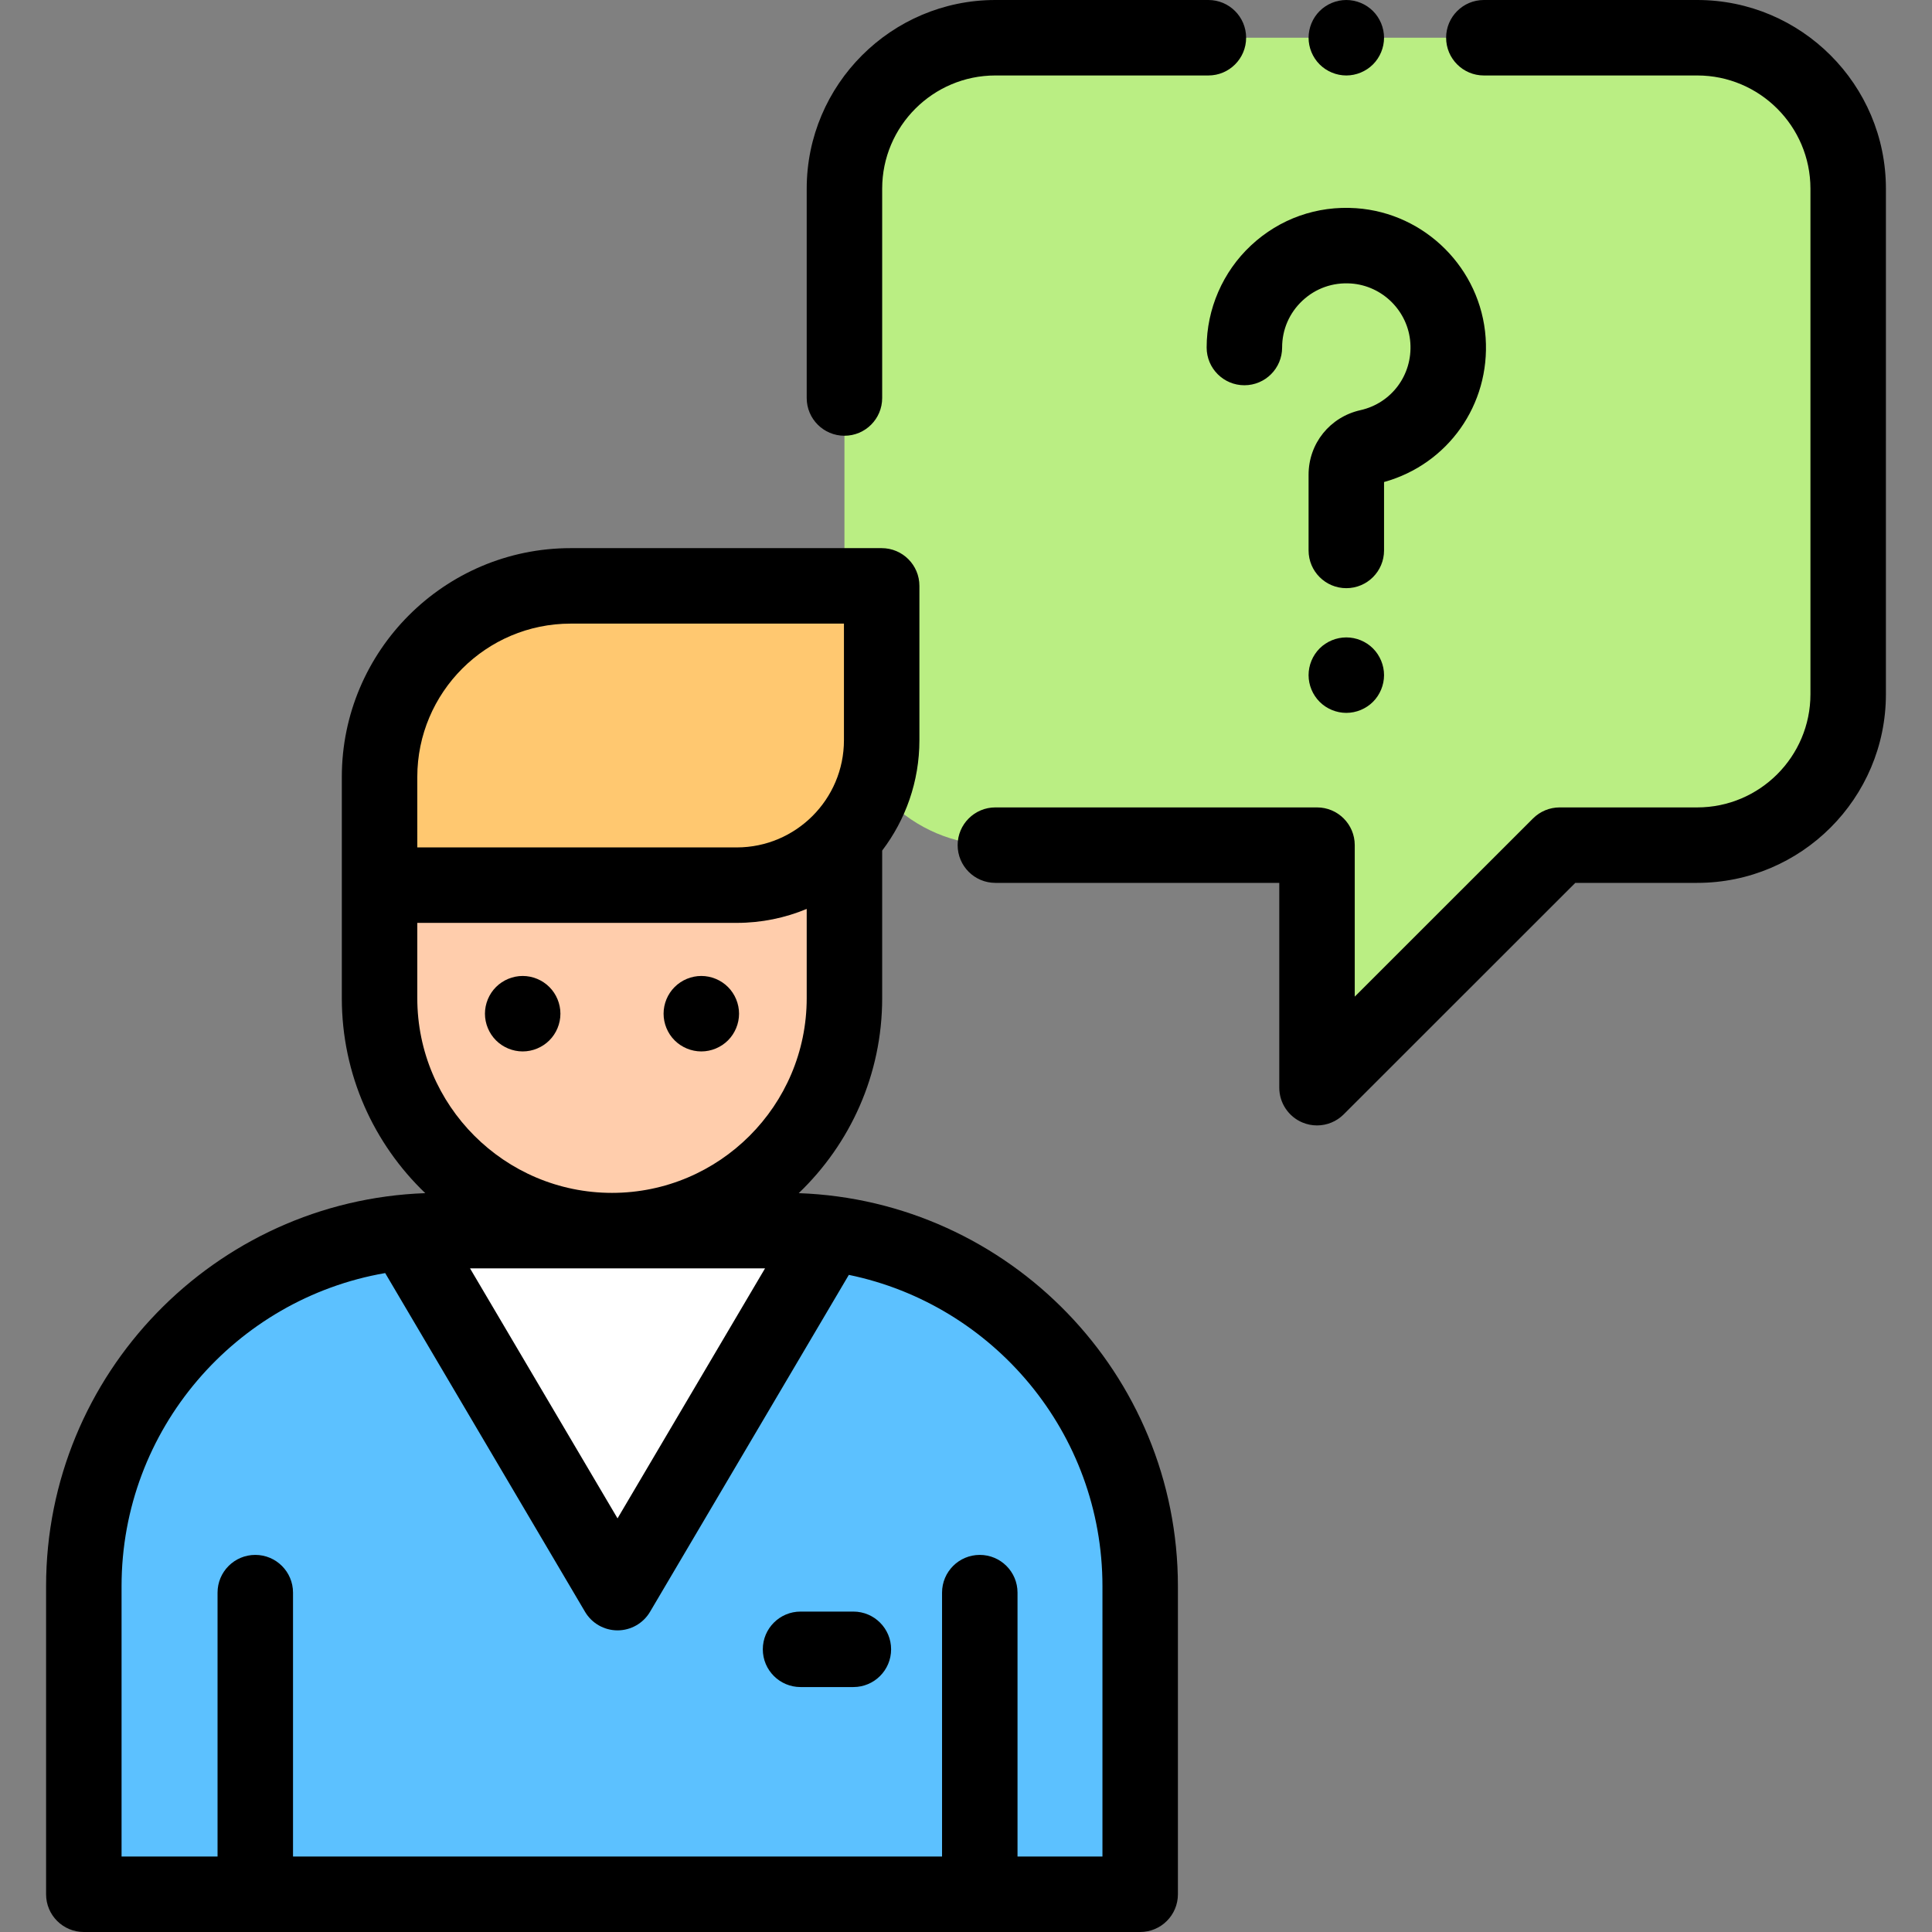 <?xml version="1.0" encoding="iso-8859-1"?>
<!-- Generator: Adobe Illustrator 19.0.0, SVG Export Plug-In . SVG Version: 6.00 Build 0)  -->
<svg version="1.1" id="Capa_1" xmlns="http://www.w3.org/2000/svg" xmlns:xlink="http://www.w3.org/1999/xlink" x="0px" y="0px"
	 viewBox="0 0 512 512" style="enable-background:new 0 0 512 512;" xml:space="preserve">
<rect x="0" y="0" width="512" height="512" fill="#808080" stroke="none"/>
<path style="fill:#5CC1FF;" d="M207.925,326.125h-91.477c-52.044,0-94.235,42.19-94.235,94.235V502H302.16v-81.641
	C302.16,368.315,259.969,326.125,207.925,326.125z"/>
<polygon style="fill:#FFFFFF;" points="108.153,327.998 163.653,422.064 219.153,327.998 "/>
<path style="fill:#BAEE83;" d="M489.787,50v133.972c0,22.091-17.909,40-40,40h-36.455l-64.309,64.278v-64.278h-85.236
	c-22.091,0-40-17.909-40-40V50c0-22.091,17.909-40,40-40h186C471.878,10,489.787,27.909,489.787,50z"/>
<path style="fill:#FFCDAC;" d="M155.063,223.256c11.222,7.795,24.661,12.105,38.605,12.105h30.118v29.164
	c0,34.021-27.579,61.6-61.6,61.6l0,0c-34.021,0-61.6-27.579-61.6-61.6v-29.164l20.604-12.105l20.604-12.105L155.063,223.256z"/>
<path style="fill:#FFC870;" d="M151.239,155.263h82.415v40.899c0,21.213-17.197,38.41-38.41,38.41h-94.656v-28.657
	C100.587,177.941,123.264,155.263,151.239,155.263z"/>
<path d="M211.67,316.199c13.614-13.042,22.116-31.378,22.116-51.675V225.41c6.185-8.131,9.867-18.266,9.867-29.248v-40.899
	c0-5.523-4.477-10-10-10h-82.415c-33.443,0-60.652,27.208-60.652,60.652v58.609c0,20.296,8.503,38.633,22.116,51.675
	c-55.747,1.979-100.489,47.939-100.489,104.16V502c0,5.523,4.477,10,10,10h279.946c5.523,0,10-4.477,10-10v-81.641
	C312.159,364.139,267.417,318.179,211.67,316.199z M110.587,205.916c0-22.416,18.236-40.652,40.652-40.652h72.415v30.899
	c0,15.666-12.745,28.411-28.41,28.411h-84.656v-1.317L110.587,205.916L110.587,205.916z M110.587,264.525v-19.952h84.656
	c6.566,0,12.829-1.32,18.543-3.699v23.651c0,28.453-23.147,51.6-51.6,51.6S110.587,292.978,110.587,264.525z M202.747,336.125
	l-39.094,66.26l-39.094-66.26H202.747z M292.159,492h-22.506v-69.936c0-5.523-4.477-10-10-10s-10,4.477-10,10V492h-172v-69.936
	c0-5.523-4.477-10-10-10s-10,4.477-10,10V492H32.214v-71.641c0-41.546,30.242-76.139,69.862-82.982l52.964,89.769
	c1.798,3.048,5.074,4.918,8.613,4.918s6.814-1.871,8.613-4.918l52.683-89.29c38.314,7.894,67.211,41.888,67.211,82.504V492H292.159z
	"/>
<path d="M449.786,0h-56.549c-5.523,0-10,4.477-10,10s4.477,10,10,10h56.549c16.542,0,30,13.458,30,30v133.973
	c0,16.542-13.458,30-30,30h-36.455c-2.651,0-5.194,1.053-7.069,2.927l-47.239,47.216v-40.144c0-5.523-4.477-10-10-10h-85.237
	c-5.523,0-10,4.477-10,10s4.477,10,10,10h75.237v54.277c0,4.044,2.436,7.69,6.172,9.238c1.238,0.513,2.537,0.762,3.826,0.762
	c2.602,0,5.159-1.016,7.072-2.928l61.38-61.35h32.314c27.57,0,50-22.43,50-50V50C499.786,22.43,477.357,0,449.786,0z"/>
<path d="M356.786,20c2.63,0,5.21-1.07,7.07-2.93c1.86-1.86,2.93-4.44,2.93-7.07s-1.07-5.21-2.93-7.07S359.416,0,356.786,0
	s-5.21,1.07-7.07,2.93c-1.86,1.86-2.93,4.44-2.93,7.07s1.07,5.21,2.93,7.07S354.156,20,356.786,20z"/>
<path d="M223.786,115.477c5.523,0,10-4.477,10-10V50c0-16.542,13.458-30,30-30h56.45c5.523,0,10-4.477,10-10s-4.477-10-10-10h-56.45
	c-27.57,0-50,22.43-50,50v55.477C213.786,111,218.263,115.477,223.786,115.477z"/>
<path d="M226.153,427.086h-14c-5.523,0-10,4.477-10,10s4.477,10,10,10h14c5.523,0,10-4.477,10-10S231.676,427.086,226.153,427.086z"
	/>
<path d="M138.516,278.64c2.64,0,5.21-1.07,7.07-2.93c1.87-1.86,2.93-4.44,2.93-7.07s-1.06-5.21-2.93-7.07
	c-1.86-1.86-4.43-2.93-7.07-2.93c-2.63,0-5.21,1.07-7.07,2.93s-2.93,4.44-2.93,7.07s1.07,5.21,2.93,7.07
	C133.306,277.57,135.886,278.64,138.516,278.64z"/>
<path d="M185.856,278.64c2.63,0,5.21-1.07,7.07-2.93s2.93-4.44,2.93-7.07s-1.07-5.21-2.93-7.07s-4.44-2.93-7.07-2.93
	c-2.64,0-5.21,1.07-7.07,2.93c-1.87,1.86-2.93,4.43-2.93,7.07c0,2.63,1.06,5.21,2.93,7.07
	C180.646,277.57,183.226,278.64,185.856,278.64z"/>
<path d="M319.774,92.097c0,5.523,4.477,10,10,10s10-4.477,10-10c0-4.767,1.92-9.186,5.408-12.441
	c3.483-3.251,8.033-4.856,12.831-4.53c8.396,0.579,15.165,7.347,15.744,15.744c0.585,8.485-4.979,15.983-13.231,17.829
	c-8.09,1.811-13.74,8.843-13.74,17.102v20.07c0,5.523,4.477,10,10,10s10-4.477,10-10v-18.129
	c16.918-4.705,28.147-20.484,26.923-38.248c-1.262-18.304-16.017-33.058-34.321-34.32c-10.376-0.718-20.274,2.787-27.854,9.862
	C324.061,72.012,319.774,81.876,319.774,92.097z"/>
<path d="M356.786,168.92c-2.63,0-5.21,1.06-7.07,2.92c-1.86,1.87-2.93,4.44-2.93,7.08c0,2.63,1.07,5.21,2.93,7.07
	s4.44,2.93,7.07,2.93s5.21-1.07,7.07-2.93c1.86-1.86,2.93-4.44,2.93-7.07c0-2.64-1.07-5.21-2.93-7.08
	C361.996,169.98,359.416,168.92,356.786,168.92z"/>
<g>
</g>
<g>
</g>
<g>
</g>
<g>
</g>
<g>
</g>
<g>
</g>
<g>
</g>
<g>
</g>
<g>
</g>
<g>
</g>
<g>
</g>
<g>
</g>
<g>
</g>
<g>
</g>
<g>
</g>
</svg>
